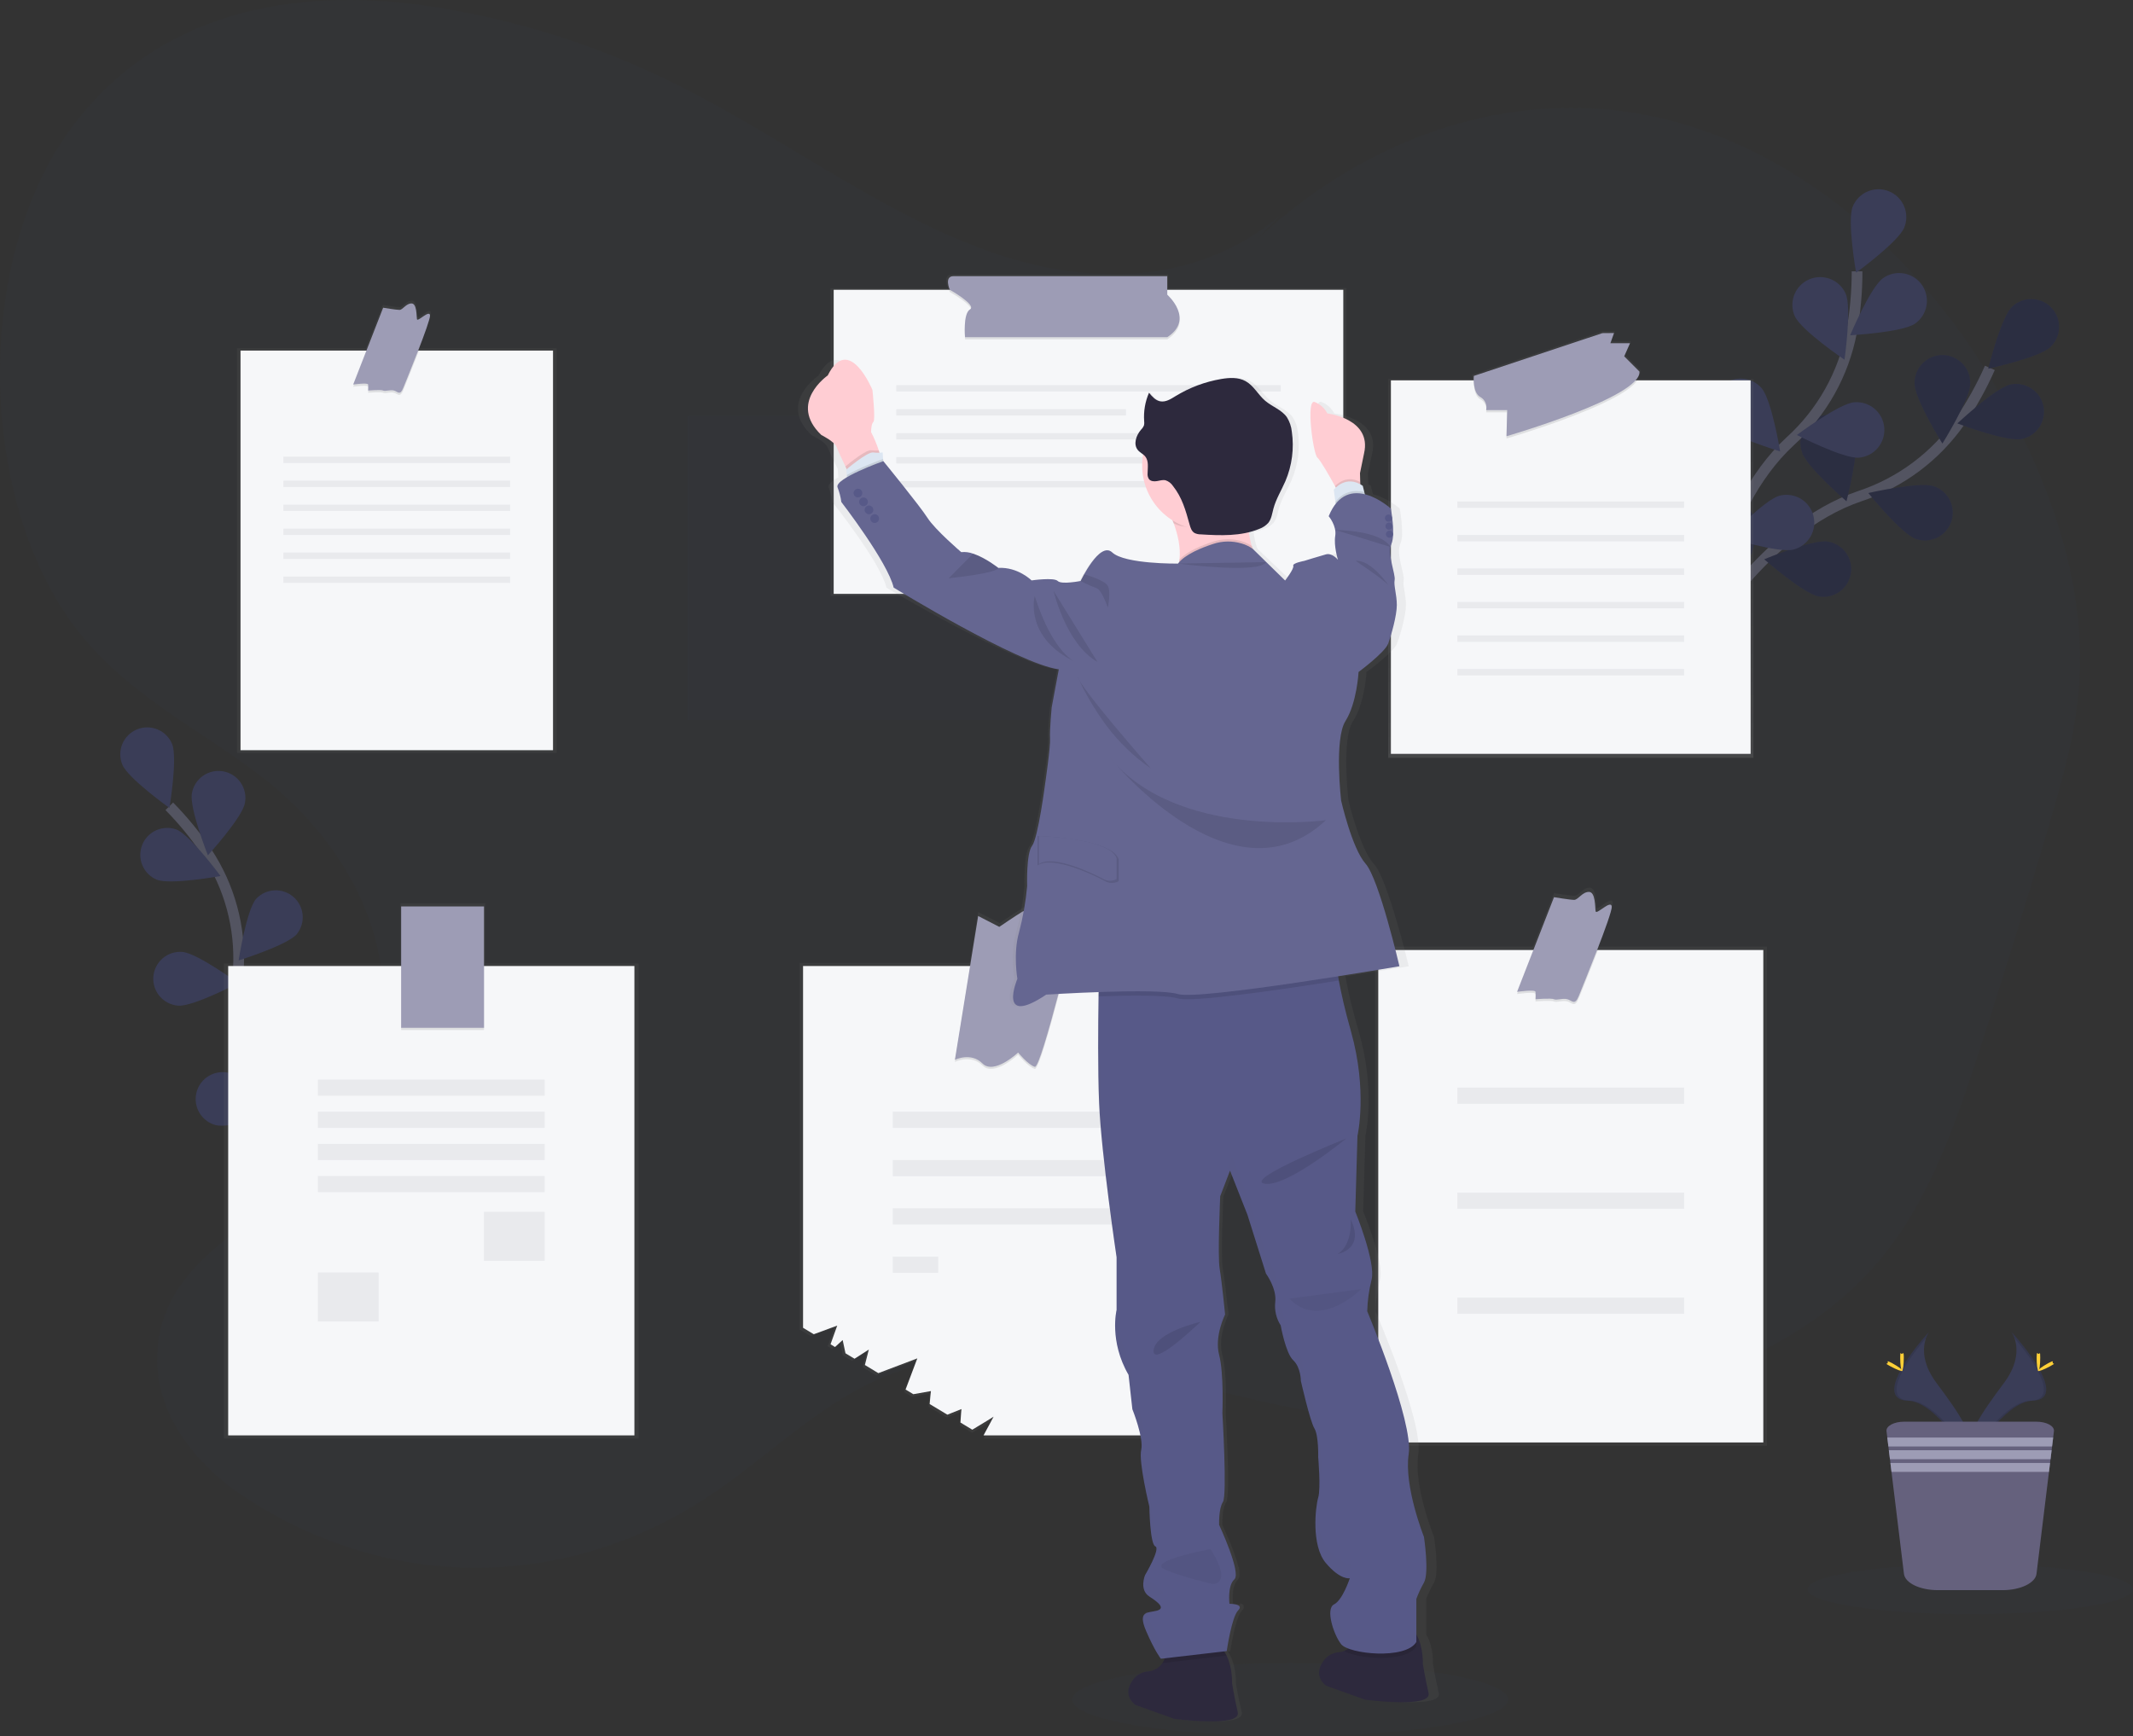 <?xml version="1.0" encoding="UTF-8"?> <svg xmlns="http://www.w3.org/2000/svg" width="398" height="324" viewBox="0 0 398 324" fill="none"><rect x="0" y="0" width="398" height="324" fill="#333333" stroke="none"/><path opacity="0.1" d="M240.748 324C263.214 324 281.426 320.948 281.426 317.184C281.426 313.419 263.214 310.367 240.748 310.367C218.282 310.367 200.07 313.419 200.07 317.184C200.07 320.948 218.282 324 240.748 324Z" fill="#3A3D57"></path><path opacity="0.1" d="M239.041 40.066C222.388 54.193 200.783 53.28 181.87 45.931C162.958 38.582 145.536 25.493 127.095 16.193C112.001 8.512 95.742 3.378 78.974 0.997C55.47 -2.263 29.216 1.708 12.837 24.546C-5.402 49.978 -3.998 95.848 15.728 119.208C25.763 131.083 38.901 136.91 50.362 146.184C61.823 155.458 72.424 170.852 71.45 188.749C70.549 205.318 60.039 218.038 49.175 226.026C40.772 232.188 30.426 238.921 29.395 251.69C28.414 264.045 37.113 273.725 45.424 279.233C72.523 297.195 105.904 297.02 132.911 278.781C142.547 272.272 151.398 263.619 161.501 258.544C188.021 245.231 217.249 258.632 245.329 263.535C269.099 267.685 293.474 265.536 316.631 257.247C330.538 252.272 344.498 244.664 354.27 230.491C361.314 220.271 365.704 207.334 369.823 194.561C374.221 180.938 378.445 167.22 382.498 153.407C384.928 145.115 387.325 136.671 387.952 127.793C389.094 111.714 384.293 95.841 377.762 82.254C362.269 50.013 336.148 27.361 307.875 21.606C279.601 15.851 249.642 27.091 227.702 51.682" fill="#3A3D57"></path><g opacity="0.35"><path opacity="0.2" d="M190.565 77.612V75.083H150.702C148.868 75.083 149.987 77.628 149.987 77.628H128.328V134.361H223.423V77.612H190.565Z" fill="#3A3D57"></path></g><path d="M317.012 119.929C317.012 119.929 328.998 98.697 347.062 92.58C354.65 90.062 361.216 85.15 365.773 78.582C367.913 75.449 369.761 72.126 371.293 68.654" stroke="#535461" stroke-width="2" stroke-miterlimit="10"></path><path d="M382.628 64.729C380.574 66.726 370.996 68.792 370.996 68.792C370.996 68.792 373.343 59.282 375.401 57.282C376.388 56.323 377.716 55.796 379.092 55.817C380.468 55.838 381.78 56.404 382.738 57.392C383.697 58.379 384.223 59.707 384.203 61.083C384.182 62.459 383.616 63.771 382.628 64.729Z" fill="#3A3D57"></path><path d="M377.208 81.93C374.397 82.49 365.234 79.017 365.234 79.017C365.234 79.017 372.377 72.311 375.188 71.752C375.857 71.619 376.545 71.619 377.213 71.752C377.881 71.886 378.517 72.149 379.083 72.528C379.649 72.907 380.136 73.394 380.514 73.96C380.892 74.527 381.155 75.163 381.288 75.831C381.421 76.499 381.42 77.187 381.287 77.856C381.154 78.524 380.89 79.159 380.511 79.726C380.133 80.292 379.646 80.778 379.079 81.157C378.512 81.535 377.877 81.798 377.208 81.93Z" fill="#3A3D57"></path><path d="M357.48 100.569C354.772 99.633 348.617 92.01 348.617 92.01C348.617 92.01 358.169 89.823 360.877 90.763C361.521 90.986 362.114 91.334 362.624 91.786C363.133 92.239 363.549 92.787 363.846 93.4C364.144 94.013 364.318 94.678 364.358 95.359C364.399 96.039 364.305 96.72 364.082 97.364C363.859 98.008 363.511 98.602 363.058 99.111C362.606 99.621 362.058 100.036 361.445 100.334C360.832 100.631 360.166 100.805 359.486 100.846C358.805 100.886 358.124 100.792 357.48 100.569Z" fill="#3A3D57"></path><path d="M339.378 111.299C336.551 110.839 329.195 104.373 329.195 104.373C329.195 104.373 338.24 100.607 341.07 101.071C341.743 101.182 342.387 101.424 342.965 101.784C343.544 102.144 344.046 102.615 344.443 103.169C344.84 103.723 345.124 104.35 345.278 105.013C345.433 105.677 345.455 106.365 345.344 107.037C345.233 107.709 344.99 108.353 344.63 108.932C344.27 109.511 343.8 110.013 343.246 110.41C342.692 110.806 342.065 111.09 341.401 111.245C340.738 111.399 340.05 111.422 339.378 111.311V111.299Z" fill="#3A3D57"></path><path d="M357.248 71.594C357.248 74.463 362.433 82.774 362.433 82.774C362.433 82.774 367.629 74.466 367.629 71.598C367.647 70.905 367.527 70.215 367.275 69.569C367.022 68.922 366.643 68.334 366.159 67.836C365.675 67.339 365.097 66.944 364.458 66.674C363.819 66.405 363.132 66.266 362.438 66.266C361.745 66.266 361.058 66.405 360.419 66.674C359.78 66.944 359.201 67.339 358.717 67.836C358.234 68.334 357.854 68.922 357.602 69.569C357.35 70.215 357.229 70.905 357.248 71.598V71.594Z" fill="#3A3D57"></path><path d="M336.242 84.413C337.097 87.148 344.534 93.542 344.534 93.542C344.534 93.542 347.002 84.059 346.147 81.325C345.969 80.644 345.656 80.008 345.225 79.452C344.795 78.897 344.256 78.435 343.641 78.095C343.026 77.754 342.349 77.542 341.65 77.471C340.951 77.4 340.245 77.472 339.574 77.682C338.903 77.892 338.283 78.236 337.749 78.694C337.216 79.151 336.781 79.712 336.47 80.342C336.16 80.973 335.981 81.66 335.945 82.362C335.908 83.063 336.014 83.765 336.257 84.425L336.242 84.413Z" fill="#3A3D57"></path><path d="M317.524 99.675C317.904 102.517 324.158 110.063 324.158 110.063C324.158 110.063 328.194 101.136 327.813 98.294C327.764 97.586 327.57 96.895 327.244 96.264C326.917 95.634 326.465 95.077 325.915 94.628C325.364 94.18 324.728 93.848 324.044 93.655C323.361 93.462 322.645 93.412 321.941 93.506C321.238 93.601 320.561 93.839 319.953 94.206C319.344 94.572 318.818 95.06 318.406 95.638C317.993 96.216 317.704 96.873 317.556 97.567C317.407 98.261 317.403 98.979 317.543 99.675H317.524Z" fill="#3A3D57"></path><path opacity="0.25" d="M382.628 64.729C380.574 66.726 370.996 68.792 370.996 68.792C370.996 68.792 373.343 59.282 375.401 57.282C376.388 56.323 377.716 55.796 379.092 55.817C380.468 55.838 381.78 56.404 382.738 57.392C383.697 58.379 384.223 59.707 384.203 61.083C384.182 62.459 383.616 63.771 382.628 64.729Z" fill="black"></path><path opacity="0.25" d="M377.208 81.93C374.397 82.49 365.234 79.017 365.234 79.017C365.234 79.017 372.377 72.311 375.188 71.752C375.857 71.619 376.545 71.619 377.213 71.752C377.881 71.886 378.517 72.149 379.083 72.528C379.649 72.907 380.136 73.394 380.514 73.96C380.892 74.527 381.155 75.163 381.288 75.831C381.421 76.499 381.42 77.187 381.287 77.856C381.154 78.524 380.89 79.159 380.511 79.726C380.133 80.292 379.646 80.778 379.079 81.157C378.512 81.535 377.877 81.798 377.208 81.93Z" fill="black"></path><path opacity="0.25" d="M357.48 100.569C354.772 99.633 348.617 92.01 348.617 92.01C348.617 92.01 358.169 89.823 360.877 90.763C361.521 90.986 362.114 91.334 362.624 91.786C363.133 92.239 363.549 92.787 363.846 93.4C364.144 94.013 364.318 94.678 364.358 95.359C364.399 96.039 364.305 96.72 364.082 97.364C363.859 98.008 363.511 98.602 363.058 99.111C362.606 99.621 362.058 100.036 361.445 100.334C360.832 100.631 360.166 100.805 359.486 100.846C358.805 100.886 358.124 100.792 357.48 100.569Z" fill="black"></path><path opacity="0.25" d="M339.378 111.299C336.551 110.839 329.195 104.373 329.195 104.373C329.195 104.373 338.24 100.607 341.07 101.071C341.743 101.182 342.387 101.424 342.965 101.784C343.544 102.144 344.046 102.615 344.443 103.169C344.84 103.723 345.124 104.35 345.278 105.013C345.433 105.677 345.455 106.365 345.344 107.037C345.233 107.709 344.99 108.353 344.63 108.932C344.27 109.511 343.8 110.013 343.246 110.41C342.692 110.806 342.065 111.09 341.401 111.245C340.738 111.399 340.05 111.422 339.378 111.311V111.299Z" fill="black"></path><path opacity="0.25" d="M357.248 71.594C357.248 74.463 362.433 82.774 362.433 82.774C362.433 82.774 367.629 74.466 367.629 71.598C367.647 70.905 367.527 70.215 367.275 69.569C367.022 68.922 366.643 68.334 366.159 67.836C365.675 67.339 365.097 66.944 364.458 66.674C363.819 66.405 363.132 66.266 362.438 66.266C361.745 66.266 361.058 66.405 360.419 66.674C359.78 66.944 359.201 67.339 358.717 67.836C358.234 68.334 357.854 68.922 357.602 69.569C357.35 70.215 357.229 70.905 357.248 71.598V71.594Z" fill="black"></path><path opacity="0.25" d="M336.242 84.413C337.097 87.148 344.534 93.542 344.534 93.542C344.534 93.542 347.002 84.059 346.147 81.325C345.969 80.644 345.656 80.008 345.225 79.452C344.795 78.897 344.256 78.435 343.641 78.095C343.026 77.754 342.349 77.542 341.65 77.471C340.951 77.4 340.245 77.472 339.574 77.682C338.903 77.892 338.283 78.236 337.749 78.694C337.216 79.151 336.781 79.712 336.47 80.342C336.16 80.973 335.981 81.66 335.945 82.362C335.908 83.063 336.014 83.765 336.257 84.425L336.242 84.413Z" fill="black"></path><path opacity="0.25" d="M317.524 99.675C317.904 102.517 324.158 110.063 324.158 110.063C324.158 110.063 328.194 101.136 327.813 98.294C327.764 97.586 327.57 96.895 327.244 96.264C326.917 95.634 326.465 95.077 325.915 94.628C325.364 94.18 324.728 93.848 324.044 93.655C323.361 93.462 322.645 93.412 321.941 93.506C321.238 93.601 320.561 93.839 319.953 94.206C319.344 94.572 318.818 95.06 318.406 95.638C317.993 96.216 317.704 96.873 317.556 97.567C317.407 98.261 317.403 98.979 317.543 99.675H317.524Z" fill="black"></path><path d="M317.703 119.507C317.703 119.507 320.053 95.239 334.059 82.333C339.976 76.958 343.987 69.807 345.489 61.956C346.177 58.223 346.519 54.435 346.513 50.64" stroke="#535461" stroke-width="2" stroke-miterlimit="10"></path><path d="M355.325 42.454C354.253 45.117 346.333 50.883 346.333 50.883C346.333 50.883 344.625 41.229 345.698 38.566C345.953 37.934 346.329 37.358 346.807 36.872C347.284 36.385 347.852 35.998 348.48 35.731C349.107 35.464 349.78 35.323 350.462 35.317C351.143 35.31 351.819 35.438 352.452 35.693C353.084 35.947 353.659 36.324 354.146 36.801C354.633 37.279 355.02 37.847 355.287 38.474C355.554 39.101 355.695 39.775 355.701 40.456C355.708 41.138 355.58 41.814 355.325 42.446V42.454Z" fill="#3A3D57"></path><path d="M357.345 60.385C355.002 62.036 345.219 62.572 345.219 62.572C345.219 62.572 349.022 53.545 351.373 51.898C351.93 51.506 352.559 51.228 353.224 51.079C353.889 50.93 354.577 50.913 355.248 51.03C355.919 51.147 356.561 51.394 357.137 51.759C357.712 52.124 358.21 52.598 358.602 53.156C358.994 53.713 359.273 54.342 359.422 55.007C359.571 55.672 359.588 56.359 359.471 57.031C359.354 57.702 359.106 58.343 358.742 58.919C358.377 59.495 357.902 59.993 357.345 60.385Z" fill="#3A3D57"></path><path d="M346.852 85.41C343.995 85.65 335.281 81.177 335.281 81.177C335.281 81.177 343.128 75.308 345.985 75.068C346.664 75.011 347.348 75.088 347.997 75.296C348.646 75.503 349.248 75.836 349.769 76.276C350.289 76.716 350.718 77.254 351.03 77.86C351.343 78.465 351.533 79.126 351.59 79.806C351.647 80.485 351.569 81.168 351.362 81.818C351.155 82.467 350.822 83.069 350.382 83.589C349.942 84.11 349.404 84.538 348.798 84.851C348.192 85.163 347.531 85.353 346.852 85.41Z" fill="#3A3D57"></path><path d="M334.653 102.555C331.88 103.278 322.531 100.337 322.531 100.337C322.531 100.337 329.275 93.228 332.04 92.509C332.7 92.338 333.387 92.298 334.062 92.393C334.736 92.487 335.386 92.713 335.974 93.059C336.561 93.404 337.075 93.862 337.485 94.406C337.896 94.95 338.195 95.57 338.366 96.229C338.537 96.889 338.577 97.576 338.482 98.25C338.388 98.925 338.161 99.575 337.816 100.162C337.471 100.75 337.013 101.263 336.469 101.674C335.925 102.084 335.305 102.384 334.646 102.555H334.653Z" fill="#3A3D57"></path><path d="M334.9 59.016C336.06 61.636 344.17 67.133 344.17 67.133C344.17 67.133 345.55 57.433 344.39 54.812C343.835 53.551 342.802 52.562 341.518 52.063C340.234 51.564 338.804 51.595 337.543 52.15C336.282 52.705 335.293 53.738 334.794 55.022C334.295 56.306 334.326 57.736 334.881 58.997L334.9 59.016Z" fill="#3A3D57"></path><path d="M320.888 79.267C322.789 81.42 332.162 84.243 332.162 84.243C332.162 84.243 330.576 74.573 328.685 72.416C327.777 71.382 326.496 70.751 325.123 70.662C323.749 70.573 322.397 71.033 321.363 71.941C320.329 72.849 319.698 74.13 319.609 75.504C319.52 76.877 319.98 78.229 320.888 79.263V79.267Z" fill="#3A3D57"></path><path d="M309.964 100.782C311.485 103.224 320.234 107.591 320.234 107.591C320.234 107.591 320.329 97.792 318.808 95.35C318.073 94.208 316.92 93.4 315.596 93.099C314.272 92.797 312.883 93.026 311.726 93.736C310.569 94.447 309.736 95.582 309.406 96.899C309.076 98.216 309.275 99.61 309.96 100.782H309.964Z" fill="#3A3D57"></path><path d="M58.384 217.68C58.384 217.68 43.549 199.296 44.481 180.848C44.924 173.114 42.847 165.445 38.562 158.991C36.503 155.944 34.169 153.092 31.59 150.471" stroke="#535461" stroke-width="2" stroke-miterlimit="10"></path><path d="M32.109 138.843C33.174 141.41 31.619 150.779 31.619 150.779C31.619 150.779 23.889 145.264 22.824 142.696C22.314 141.464 22.314 140.079 22.824 138.847C23.335 137.615 24.314 136.636 25.546 136.125C26.778 135.615 28.163 135.615 29.395 136.125C30.627 136.635 31.607 137.614 32.117 138.847L32.109 138.843Z" fill="#3A3D57"></path><path d="M45.696 149.877C45.194 152.608 38.792 159.619 38.792 159.619C38.792 159.619 35.289 150.779 35.806 148.055C35.918 147.398 36.159 146.77 36.515 146.208C36.872 145.645 37.337 145.159 37.883 144.777C38.428 144.395 39.045 144.126 39.696 143.985C40.347 143.843 41.019 143.833 41.674 143.953C42.33 144.074 42.954 144.324 43.512 144.688C44.07 145.052 44.55 145.523 44.924 146.074C45.298 146.625 45.559 147.245 45.691 147.898C45.824 148.551 45.825 149.224 45.696 149.877Z" fill="#3A3D57"></path><path d="M55.41 174.305C53.596 176.413 44.527 179.231 44.527 179.231C44.527 179.231 45.973 169.847 47.787 167.74C48.675 166.793 49.894 166.225 51.191 166.156C52.487 166.088 53.76 166.523 54.742 167.371C55.725 168.219 56.342 169.414 56.463 170.707C56.585 171.999 56.202 173.289 55.395 174.305H55.41Z" fill="#3A3D57"></path><path d="M58.603 194.446C57.172 196.827 48.713 201.141 48.713 201.141C48.713 201.141 48.549 191.631 49.983 189.265C50.678 188.139 51.789 187.332 53.075 187.019C54.361 186.707 55.719 186.914 56.853 187.596C57.988 188.277 58.808 189.379 59.135 190.662C59.463 191.944 59.271 193.304 58.603 194.446Z" fill="#3A3D57"></path><path d="M29.225 164.16C31.808 165.184 41.15 163.483 41.15 163.483C41.15 163.483 35.52 155.838 32.941 154.811C31.71 154.359 30.351 154.406 29.154 154.941C27.957 155.477 27.016 156.458 26.532 157.677C26.047 158.895 26.058 160.255 26.561 161.466C27.064 162.677 28.02 163.644 29.225 164.16Z" fill="#3A3D57"></path><path d="M33.262 187.676C36.031 187.881 44.438 183.465 44.438 183.465C44.438 183.465 36.777 177.851 34.008 177.645C33.349 177.595 32.687 177.676 32.059 177.881C31.432 178.087 30.851 178.415 30.35 178.845C29.849 179.276 29.438 179.8 29.139 180.39C28.841 180.979 28.662 181.622 28.612 182.28C28.562 182.939 28.642 183.601 28.848 184.228C29.054 184.856 29.382 185.437 29.812 185.938C30.242 186.439 30.767 186.85 31.357 187.149C31.946 187.447 32.588 187.626 33.247 187.676H33.262Z" fill="#3A3D57"></path><path d="M40.322 209.977C43.015 210.651 52.049 207.695 52.049 207.695C52.049 207.695 45.446 200.89 42.752 200.228C41.458 199.906 40.089 200.111 38.946 200.798C37.803 201.486 36.979 202.599 36.657 203.893C36.335 205.187 36.54 206.557 37.227 207.7C37.914 208.843 39.028 209.666 40.322 209.989V209.977Z" fill="#3A3D57"></path><path d="M375.292 248.536C375.292 248.536 378.195 252.34 373.953 258.046C369.712 263.751 366.213 268.613 367.628 272.188C367.628 272.188 374.029 261.538 379.237 261.397C384.444 261.256 381.025 254.934 375.292 248.536Z" fill="#3A3D57"></path><path opacity="0.1" d="M375.293 248.536C375.546 248.903 375.746 249.304 375.887 249.727C380.969 255.699 383.677 261.271 378.793 261.412C374.228 261.541 368.781 269.678 367.473 271.735C367.516 271.894 367.568 272.05 367.629 272.203C367.629 272.203 374.03 261.553 379.238 261.412C384.445 261.271 381.026 254.934 375.293 248.536Z" fill="black"></path><path d="M380.69 253.371C380.69 254.71 380.538 255.79 380.355 255.79C380.172 255.79 380.02 254.71 380.02 253.371C380.02 252.032 380.207 252.667 380.401 252.667C380.595 252.667 380.69 252.036 380.69 253.371Z" fill="#FFD037"></path><path d="M382.538 254.968C381.367 255.607 380.344 255.992 380.256 255.832C380.169 255.672 381.047 255.018 382.219 254.379C383.391 253.74 382.93 254.204 383.018 254.379C383.105 254.554 383.714 254.329 382.538 254.968Z" fill="#FFD037"></path><path d="M359.966 248.536C359.966 248.536 357.064 252.34 361.305 258.046C365.546 263.751 369.046 268.613 367.631 272.188C367.631 272.188 361.229 261.538 356.021 261.397C350.814 261.256 354.234 254.934 359.966 248.536Z" fill="#3A3D57"></path><path opacity="0.1" d="M359.966 248.536C359.711 248.902 359.511 249.303 359.373 249.727C354.287 255.699 351.582 261.271 356.466 261.412C361.031 261.541 366.478 269.678 367.787 271.735C367.741 271.891 367.691 272.047 367.631 272.203C367.631 272.203 361.229 261.553 356.021 261.412C350.814 261.271 354.234 254.934 359.966 248.536Z" fill="black"></path><path d="M354.562 253.371C354.562 254.71 354.716 255.79 354.898 255.79C355.081 255.79 355.233 254.71 355.233 253.371C355.233 252.032 355.047 252.667 354.853 252.667C354.659 252.667 354.562 252.036 354.562 253.371Z" fill="#FFD037"></path><path d="M352.713 254.968C353.888 255.607 354.911 255.992 354.995 255.832C355.079 255.672 354.204 255.018 353.032 254.379C351.861 253.74 352.321 254.204 352.234 254.379C352.146 254.554 351.541 254.329 352.713 254.968Z" fill="#FFD037"></path><path opacity="0.1" d="M367.628 301.235C384.388 301.235 397.974 299.15 397.974 296.579C397.974 294.007 384.388 291.923 367.628 291.923C350.868 291.923 337.281 294.007 337.281 296.579C337.281 299.15 350.868 301.235 367.628 301.235Z" fill="#3A3D57"></path><path d="M383.247 267.087L383.102 268.27L382.897 269.944L382.813 270.644L382.612 272.317L382.52 273.017L382.319 274.691L379.995 293.71C379.789 295.41 377.012 296.753 373.661 296.753H361.596C358.245 296.753 355.472 295.429 355.262 293.71L352.938 274.691L352.733 273.017L352.649 272.317L352.444 270.644L352.356 269.944L352.155 268.27L352.006 267.087C351.892 266.125 353.395 265.314 355.289 265.314H379.968C381.862 265.314 383.365 266.125 383.247 267.087Z" fill="#65617D"></path><path d="M383.103 268.271L382.898 269.944H352.357L352.156 268.271H383.103Z" fill="#9D9CB5"></path><path d="M382.814 270.645L382.609 272.318H352.65L352.441 270.645H382.814Z" fill="#9D9CB5"></path><path d="M382.521 273.018L382.32 274.687H352.939L352.734 273.018H382.521Z" fill="#9D9CB5"></path><path d="M305.704 70.736H305.384C305.886 70.165 306.145 69.595 306.103 69.089L303.212 66.198L304.315 63.725H300.599L301.288 61.797H299.085L274.718 69.914C274.718 69.914 274.691 70.253 274.718 70.736H259.027V141.429H327.176V70.736H305.704Z" fill="url(#paint0_linear)"></path><path d="M326.653 70.982H259.531V140.683H326.653V70.982Z" fill="#F6F7F9"></path><path opacity="0.1" d="M305.518 70.982C302.338 75.665 281.098 81.831 281.098 81.831L281.231 76.951H277.302C277.409 76.481 277.362 75.988 277.165 75.548C276.969 75.108 276.635 74.743 276.214 74.508C275.073 73.881 274.962 71.846 274.978 70.982H305.518Z" fill="black"></path><path d="M298.994 62.169L274.996 70.157C274.996 70.157 274.722 73.276 276.213 74.087C276.633 74.322 276.967 74.687 277.163 75.127C277.359 75.567 277.407 76.059 277.301 76.529H281.23L281.097 81.409C281.097 81.409 306.316 74.087 305.909 69.343L303.064 66.494L304.148 64.052H300.485L301.166 62.15L298.994 62.169Z" fill="#9D9CB5"></path><g opacity="0.35"><path opacity="0.2" d="M314.247 93.577H271.941V94.764H314.247V93.577Z" fill="#3A3D57"></path></g><g opacity="0.35"><path opacity="0.2" d="M314.247 99.835H271.941V101.022H314.247V99.835Z" fill="#3A3D57"></path></g><g opacity="0.35"><path opacity="0.2" d="M314.247 106.088H271.941V107.275H314.247V106.088Z" fill="#3A3D57"></path></g><g opacity="0.35"><path opacity="0.2" d="M314.247 112.342H271.941V113.529H314.247V112.342Z" fill="#3A3D57"></path></g><g opacity="0.35"><path opacity="0.2" d="M314.247 118.595H271.941V119.782H314.247V118.595Z" fill="#3A3D57"></path></g><g opacity="0.35"><path opacity="0.2" d="M314.247 124.852H271.941V126.038H314.247V124.852Z" fill="#3A3D57"></path></g><path d="M78.282 65.007H78.122C79.324 61.926 80.434 58.921 80.385 58.347C80.279 57.205 77.993 59.685 77.886 59.066C77.779 58.446 77.886 56.095 76.847 56.095C75.809 56.095 75.181 57.316 74.565 57.316C73.949 57.316 71.442 56.905 71.442 56.905L68.251 65.007H44.211V140.509H103.869V65.007H78.282Z" fill="url(#paint1_linear)"></path><path d="M103.187 65.426H44.879V140.003H103.187V65.426Z" fill="#F6F7F9"></path><path opacity="0.1" d="M78.185 65.426C76.956 68.617 75.571 71.98 75.256 72.782C74.643 74.304 74.24 73.494 73.525 73.292C72.81 73.09 71.901 73.494 71.494 73.292C71.087 73.09 68.698 73.292 68.698 73.292C68.725 72.918 68.725 72.543 68.698 72.17C68.645 71.767 65.898 72.17 65.898 72.17L68.515 65.426H78.185Z" fill="black"></path><path d="M71.494 57.426L65.898 71.766C65.898 71.766 68.645 71.359 68.694 71.766C68.723 72.138 68.723 72.512 68.694 72.884C68.694 72.884 71.087 72.679 71.494 72.884C71.901 73.09 72.814 72.679 73.525 72.884C74.236 73.09 74.643 73.9 75.256 72.375C75.868 70.849 80.341 59.967 80.239 58.848C80.136 57.73 77.899 60.172 77.797 59.56C77.694 58.947 77.797 56.627 76.781 56.627C75.765 56.627 75.153 57.833 74.544 57.833C73.936 57.833 71.494 57.426 71.494 57.426Z" fill="#9D9CB5"></path><g opacity="0.35"><path opacity="0.2" d="M95.189 85.221H52.883V86.407H95.189V85.221Z" fill="#3A3D57"></path></g><g opacity="0.35"><path opacity="0.2" d="M95.189 89.697H52.883V90.884H95.189V89.697Z" fill="#3A3D57"></path></g><g opacity="0.35"><path opacity="0.2" d="M95.189 94.171H52.883V95.358H95.189V94.171Z" fill="#3A3D57"></path></g><g opacity="0.35"><path opacity="0.2" d="M95.189 98.647H52.883V99.834H95.189V98.647Z" fill="#3A3D57"></path></g><g opacity="0.35"><path opacity="0.2" d="M95.189 103.121H52.883V104.308H95.189V103.121Z" fill="#3A3D57"></path></g><g opacity="0.35"><path opacity="0.2" d="M95.189 107.594H52.883V108.781H95.189V107.594Z" fill="#3A3D57"></path></g><path d="M298.314 176.644H298.154C299.63 172.841 300.992 169.124 300.927 168.428C300.802 167.032 297.994 170.079 297.884 169.318C297.774 168.557 297.884 165.651 296.61 165.651C295.336 165.651 294.571 167.173 293.806 167.173C293.042 167.173 289.98 166.663 289.98 166.663L286.047 176.644H256.586V269.796H329.707V176.644H298.314Z" fill="url(#paint2_linear)"></path><path d="M329.018 177.291H257.172V269.191H329.018V177.291Z" fill="#F6F7F9"></path><path opacity="0.1" d="M298.171 177.291C296.672 181.194 294.991 185.279 294.599 186.26C293.839 188.139 293.348 187.135 292.469 186.888C291.591 186.641 290.465 187.135 289.963 186.888C289.46 186.641 286.516 186.888 286.516 186.888C286.549 186.428 286.549 185.967 286.516 185.507C286.452 185.009 283.07 185.507 283.07 185.507L286.277 177.291H298.171Z" fill="black"></path><path d="M289.963 167.431L283.07 185.1C283.07 185.1 286.452 184.598 286.516 185.1C286.549 185.559 286.549 186.019 286.516 186.477C286.516 186.477 289.46 186.23 289.963 186.477C290.465 186.724 291.591 186.23 292.469 186.477C293.348 186.724 293.846 187.732 294.599 185.853C295.353 183.974 300.864 170.562 300.739 169.185C300.613 167.808 297.855 170.813 297.73 170.064C297.604 169.314 297.73 166.446 296.478 166.446C295.227 166.446 294.474 167.934 293.721 167.934C292.968 167.934 289.963 167.431 289.963 167.431Z" fill="#9D9CB5"></path><g opacity="0.35"><path opacity="0.2" d="M314.247 202.971H271.941V205.987H314.247V202.971Z" fill="#3A3D57"></path></g><g opacity="0.35"><path opacity="0.2" d="M314.247 222.564H271.941V225.581H314.247V222.564Z" fill="#3A3D57"></path></g><g opacity="0.35"><path opacity="0.2" d="M314.247 242.161H271.941V245.178H314.247V242.161Z" fill="#3A3D57"></path></g><path d="M90.519 179.828V168.58H74.729V179.828H41.762V268.449H119.196V179.828H90.519Z" fill="url(#paint3_linear)"></path><path d="M118.376 180.277H42.578V267.871H118.376V180.277Z" fill="#F6F7F9"></path><path opacity="0.1" d="M90.31 180.277H74.852V192.21H90.31V180.277Z" fill="black"></path><path d="M90.31 169.159H74.852V191.803H90.31V169.159Z" fill="#9D9CB5"></path><g opacity="0.35"><path opacity="0.2" d="M101.63 201.464H59.324V204.48H101.63V201.464Z" fill="#3A3D57"></path></g><g opacity="0.35"><path opacity="0.2" d="M101.63 207.463H59.324V210.479H101.63V207.463Z" fill="#3A3D57"></path></g><g opacity="0.35"><path opacity="0.2" d="M101.63 213.466H59.324V216.482H101.63V213.466Z" fill="#3A3D57"></path></g><g opacity="0.35"><path opacity="0.2" d="M101.63 219.464H59.324V222.48H101.63V219.464Z" fill="#3A3D57"></path></g><g opacity="0.35"><path opacity="0.2" d="M101.633 226.144H90.309V235.296H101.633V226.144Z" fill="#3A3D57"></path></g><g opacity="0.35"><path opacity="0.2" d="M70.648 237.464H59.324V246.616H70.648V237.464Z" fill="#3A3D57"></path></g><path d="M199.264 179.687H199.157C200.39 174.868 201.318 171.03 201.318 171.03L196.061 173.502C196.061 173.502 192.33 168.558 190.949 169.383C189.568 170.208 186.536 172.266 186.536 172.266L182.512 170.205L180.971 179.687H149.191V248.114L151.233 249.335C152.918 248.73 155.691 247.703 155.691 247.703L154.417 251.241L155.277 251.75L156.726 250.438L157.262 252.945L158.985 253.976L161.705 252.245L160.944 255.159L163.497 256.68L170.918 253.892L168.681 259.78L170.153 260.663L173.512 260.073C173.512 260.073 173.36 261.249 173.265 262.523L176.635 264.539C178.016 264.002 179.317 263.474 179.317 263.474C179.317 263.474 179.184 264.759 179.123 266.022L181.382 267.376C183.166 266.334 185.437 264.915 185.437 264.915L183.535 268.453H226.48V179.687H199.264Z" fill="url(#paint4_linear)"></path><path d="M225.638 180.277V267.871H183.519L185.398 264.383C185.398 264.383 183.173 265.779 181.423 266.81L179.209 265.471C179.27 264.227 179.403 262.957 179.403 262.957C179.403 262.957 178.125 263.478 176.771 264.007L173.466 262.017C173.561 260.762 173.705 259.602 173.705 259.602L170.415 260.184L168.973 259.313L171.164 253.5L163.888 256.254L161.381 254.733L162.111 251.857L159.449 253.565L157.76 252.55L157.235 250.077L155.812 251.378L154.968 250.872L156.219 247.384C156.219 247.384 153.499 248.396 151.845 248.993L149.844 247.791V180.277H225.638Z" fill="#F6F7F9"></path><g opacity="0.35"><path opacity="0.2" d="M208.887 207.463H166.582V210.479H208.887V207.463Z" fill="#3A3D57"></path></g><g opacity="0.35"><path opacity="0.2" d="M208.887 216.481H166.582V219.498H208.887V216.481Z" fill="#3A3D57"></path></g><g opacity="0.35"><path opacity="0.2" d="M208.887 225.497H166.582V228.513H208.887V225.497Z" fill="#3A3D57"></path></g><g opacity="0.35"><path opacity="0.2" d="M175.056 234.516H166.582V237.532H175.056V234.516Z" fill="#3A3D57"></path></g><path opacity="0.1" d="M198.941 180.277C196.88 188.41 193.875 199.677 193.091 199.479C191.874 199.148 189.972 196.816 189.972 196.816C189.972 196.816 185.499 201.019 183.331 198.851C181.162 196.683 178.176 198.17 178.176 198.17L181.067 180.273L198.941 180.277Z" fill="black"></path><path d="M182.517 170.939L178.176 197.786C178.176 197.786 181.159 196.295 183.327 198.467C185.495 200.639 189.972 196.424 189.972 196.424C189.972 196.424 191.874 198.752 193.091 199.087C194.308 199.422 200.957 171.753 200.957 171.753L195.803 174.195C195.803 174.195 192.144 169.311 190.786 170.125C189.428 170.939 186.461 172.974 186.461 172.974L182.517 170.939Z" fill="#9D9CB5"></path><path d="M217.97 53.805V51.23H177.604C175.752 51.23 176.885 53.805 176.885 53.805H154.953V111.219H251.227V53.782L217.97 53.805Z" fill="url(#paint5_linear)"></path><path d="M250.647 54.078H155.559V110.827H250.647V54.078Z" fill="#F6F7F9"></path><path opacity="0.1" d="M217.802 63.333H180.072C180.072 63.333 179.665 58.958 180.989 58.148C182.312 57.338 177.223 54.485 177.223 54.485C177.166 54.352 177.117 54.216 177.074 54.078H217.802V55.402C217.802 55.402 222.99 59.978 217.802 63.333Z" fill="black"></path><path d="M177.932 51.537H217.8V54.995C217.8 54.995 222.988 59.559 217.8 62.926H180.07C180.07 62.926 179.663 58.551 180.986 57.741C182.31 56.931 177.221 54.078 177.221 54.078C177.221 54.078 176.102 51.537 177.932 51.537Z" fill="#9D9CB5"></path><g opacity="0.35"><path opacity="0.2" d="M238.974 71.877H167.242V73.064H238.974V71.877Z" fill="#3A3D57"></path></g><g opacity="0.35"><path opacity="0.2" d="M210.091 76.35H167.242V77.536H210.091V76.35Z" fill="#3A3D57"></path></g><g opacity="0.35"><path opacity="0.2" d="M238.974 80.827H167.242V82.014H238.974V80.827Z" fill="#3A3D57"></path></g><g opacity="0.35"><path opacity="0.2" d="M238.974 85.3H167.242V86.487H238.974V85.3Z" fill="#3A3D57"></path></g><g opacity="0.35"><path opacity="0.2" d="M238.974 89.773H167.242V90.96H238.974V89.773Z" fill="#3A3D57"></path></g><path d="M268.477 315.966C267.796 313.068 267.378 310.527 267.378 310.527C267.378 310.527 267.533 307.373 266.118 305.007V304.22V298.396C266.52 297.342 267.011 296.324 267.587 295.353C268.637 293.52 267.587 286.81 267.587 286.81C267.587 286.81 263.699 277.35 264.646 271.351C265.594 265.353 256.658 244.706 256.658 244.706C256.713 242.714 256.995 240.734 257.499 238.806C257.592 238.401 257.63 237.985 257.613 237.57C257.613 237.52 257.613 237.471 257.613 237.418V237.467C257.48 233.511 254.353 226.094 254.353 226.094L254.772 211.955C254.772 211.955 256.769 203.617 253.513 192.43C252.372 188.524 251.645 185.401 251.185 182.989C251.131 182.715 251.082 182.453 251.036 182.202C257.742 181.178 262.862 180.326 262.862 180.326C262.862 180.326 258.971 164.046 256.346 161.201C253.722 158.356 251.618 149.409 251.618 149.409C251.618 149.409 250.249 137.918 252.459 134.574C254.669 131.231 254.977 125.419 254.977 125.419C254.977 125.419 260.021 121.759 260.652 120.131C261.284 118.503 262.334 114.844 262.334 112.904C262.334 110.964 261.702 109.241 261.915 108.225C262.128 107.21 260.443 103.345 261.284 101.512C261.502 100.949 261.616 100.351 261.619 99.747C261.621 99.729 261.621 99.711 261.619 99.694C261.619 99.694 261.619 99.694 261.619 99.674C261.624 98.073 261.475 96.474 261.174 94.901C261.174 94.901 258.891 92.888 256.187 92.238L256.076 91.801L255.791 90.659C255.631 90.552 255.464 90.453 255.293 90.363V89.948L255.247 88.297L256.038 84.581C257.587 78.115 248.971 77.16 248.971 77.16C248.454 76.164 247.585 75.396 246.533 75.007C244.798 74.394 246.244 84.722 247.054 85.38C247.666 85.878 249.549 89.115 250.454 90.705L250.603 90.968C250.465 91.096 250.338 91.234 250.222 91.382L250.55 93.623L250.599 93.965C250.029 94.676 249.566 95.467 249.226 96.312C249.226 96.312 250.804 98.039 250.489 99.971C250.173 101.903 250.972 104.311 251.01 104.444C250.915 104.338 249.808 103.136 248.701 103.429C247.594 103.722 244.517 104.65 244.517 104.65C244.517 104.65 242.204 105.057 242.417 105.567C242.63 106.076 240.838 108.313 240.838 108.313L234.627 102.425C234.566 102.25 234.505 102.075 234.448 101.892C234.189 101.051 234.008 100.188 233.908 99.313C234.584 99.152 235.248 98.941 235.893 98.682C236.547 98.459 237.137 98.082 237.613 97.582C238.237 96.822 238.374 95.829 238.613 94.92C239.104 93.109 240.161 91.496 240.918 89.781C242.197 86.883 242.627 83.682 242.158 80.549C242.06 79.585 241.733 78.659 241.204 77.848C240.192 76.452 238.351 75.885 237.019 74.771C235.688 73.656 234.821 71.96 233.261 71.123C231.854 70.362 230.134 70.457 228.548 70.716C225.44 71.228 222.454 72.314 219.743 73.919C218.837 74.455 217.841 75.06 216.798 74.885C215.908 74.725 215.254 74.01 214.68 73.329C214.687 73.3 214.696 73.27 214.706 73.242L214.638 73.162C213.98 74.622 213.65 76.209 213.672 77.81C213.672 78.057 213.672 78.305 213.702 78.571C213.702 78.658 213.702 78.746 213.702 78.833C213.708 78.904 213.708 78.975 213.702 79.046C213.702 79.157 213.687 79.267 213.656 79.374C213.524 79.692 213.326 79.978 213.074 80.214C212.885 80.427 212.715 80.658 212.569 80.903C212.595 80.819 212.622 80.735 212.652 80.652C212.256 81.229 212.033 81.907 212.009 82.607C211.975 83.118 212.143 83.622 212.477 84.01C212.787 84.314 213.126 84.587 213.489 84.824C213.061 87.211 213.374 89.671 214.388 91.873C215.401 94.076 217.066 95.914 219.157 97.141C219.229 97.316 219.297 97.495 219.37 97.674C220.161 99.766 220.758 102.2 220.511 104.448C220.488 104.616 220.465 104.779 220.435 104.943C220.355 105.026 220.279 105.114 220.21 105.201C220.21 105.201 209.94 105.3 207.54 103.113C205.14 100.926 201.454 108.438 201.454 108.438C201.454 108.438 197.776 109.154 197.041 108.438C196.307 107.723 191.998 108.339 191.998 108.339C191.998 108.339 189.369 105.795 185.588 106C184.152 104.909 182.568 104.028 180.883 103.383L180.765 103.341C180.025 103.074 179.235 102.974 178.452 103.048C178.452 103.048 173.408 98.864 171.94 96.643C170.472 94.421 163.462 86.106 163.431 86.068L163.404 85.688L163.325 84.478C163.117 84.511 162.907 84.529 162.697 84.531L162.556 84.113C162.154 82.933 161.655 81.788 161.065 80.69C161.065 80.69 161.065 79.168 161.51 78.788C161.955 78.407 161.328 72.812 161.328 72.812C161.328 72.812 156.782 62.184 152.712 70.119C152.712 70.119 145.017 75.25 151.476 81.226C151.476 81.226 154.051 82.478 154.416 83.466C154.656 84.109 155.531 85.901 156.12 87.095C156.219 87.293 156.307 87.476 156.383 87.628L156.31 87.689L156.405 88.685L156.444 89.066C155.226 89.758 154.401 90.439 154.602 90.968C154.962 91.848 155.209 92.771 155.337 93.714C155.337 93.714 164.268 104.901 165.424 109.69C165.424 109.69 189.388 123.927 197.262 124.947L195.897 132.064C195.897 132.064 195.474 136.335 195.581 137.861C195.687 139.386 194.634 146.305 194.634 146.305C194.634 146.305 193.268 156.473 192.112 157.895C190.955 159.318 191.168 165.423 191.168 165.423C190.89 168.345 190.362 171.238 189.59 174.069C188.449 177.934 189.278 182.711 189.278 182.711C189.278 182.711 185.284 191.867 194.847 185.663C194.847 185.663 199.541 185.37 204.946 185.188C204.946 185.363 204.946 185.541 204.946 185.724C204.946 186.42 204.923 187.173 204.915 187.968C204.843 193.21 204.813 200.433 205.048 205.899C205.467 215.561 208.411 234.683 208.411 234.683V244.287C208.221 245.19 208.128 246.111 208.133 247.034C208.069 250.42 208.967 253.754 210.724 256.65L211.374 262.991C211.374 262.991 213.101 267.213 213.135 269.735C213.127 269.941 213.102 270.145 213.059 270.347C212.995 270.67 212.967 270.999 212.976 271.328C212.877 274.238 214.63 281.196 214.63 281.196C214.63 281.196 214.737 288.214 215.771 288.621C216.669 288.967 214.573 292.664 213.946 293.725C213.946 293.657 213.919 293.592 213.907 293.524C213.828 293.661 213.778 293.737 213.778 293.737C213.562 294.303 213.451 294.903 213.451 295.509C213.392 295.989 213.469 296.475 213.675 296.912C213.881 297.349 214.207 297.719 214.615 297.978C216.612 299.199 217.685 300.215 215.992 300.641C215.368 300.736 214.75 300.863 214.14 301.021C214.109 300.941 214.079 300.861 214.052 300.785C213.816 300.883 213.619 301.057 213.493 301.28C213.368 301.502 213.321 301.761 213.36 302.014C213.314 302.527 213.485 303.277 213.987 304.395C215.669 308.157 216.833 309.583 216.833 309.583L217.639 309.492C217.516 309.798 217.359 310.089 217.171 310.359C216.864 310.801 216.456 311.162 215.981 311.413C215.543 311.677 215.054 311.844 214.547 311.904C213.976 311.923 213.416 312.062 212.903 312.311C212.39 312.561 211.935 312.916 211.568 313.353C210.522 314.707 209.864 316.556 211.949 318.176L219.465 320.77C219.465 320.77 232.398 322.448 231.702 319.549C231.006 316.651 230.602 314.11 230.602 314.11C230.602 314.11 230.747 311.28 229.553 308.967C229.419 308.703 229.266 308.449 229.096 308.206L229.553 308.153C229.553 308.153 230.496 301.747 231.759 300.545C232.048 300.264 232.112 300.047 232.044 299.884C232.177 299.534 231.846 299.328 231.424 299.214L231.333 299.465C230.92 299.375 230.5 299.328 230.077 299.324C230.077 299.324 229.655 295.969 231.021 294.76C231.132 294.621 231.213 294.461 231.259 294.29C231.305 294.118 231.314 293.939 231.287 293.763C231.299 293.304 231.251 292.845 231.146 292.398C231.146 292.421 231.116 292.451 231.097 292.474C230.408 289.431 228.08 284.589 228.08 284.589C228.08 284.589 227.974 281.545 228.815 280.321C229.655 279.096 228.712 263.74 228.712 263.74C228.712 263.74 229.028 256.319 228.08 252.861C227.133 249.403 229.222 245.333 229.222 245.333C229.222 245.333 229.222 245.253 229.199 245.113L229.225 245.059C229.225 245.059 229.18 244.603 229.104 243.892C229.093 243.914 229.084 243.937 229.077 243.96C228.868 241.997 228.465 238.437 228.172 236.79C227.75 234.451 228.274 223.264 228.274 223.264L230.176 218.486L233.539 226.721L237.114 237.707C237.114 237.707 238.883 240.027 238.925 242.378C238.925 242.492 238.925 242.606 238.902 242.72C238.874 242.964 238.86 243.209 238.86 243.454C238.797 244.841 239.179 246.213 239.948 247.368C239.948 247.368 240.895 252.553 242.368 253.877C243.84 255.2 243.836 257.741 243.836 257.741C243.836 257.741 245.624 265.265 246.464 266.589C247.172 267.703 247.225 270.773 247.202 271.705C247.202 271.88 247.202 271.979 247.202 271.979C247.202 271.979 247.449 274.668 247.442 276.924C247.442 277.202 247.442 277.472 247.415 277.726V277.669C247.413 278.286 247.34 278.899 247.198 279.499C247.186 279.533 247.176 279.567 247.168 279.602C247.168 279.476 247.168 279.347 247.198 279.221C246.832 280.757 246.656 282.332 246.673 283.911C246.624 286.616 247.054 289.823 248.674 291.702C251.512 294.958 253.3 294.551 253.3 294.551C253.3 294.551 251.93 298.617 250.257 299.431C250.193 299.463 250.134 299.501 250.078 299.545C250.078 299.465 250.047 299.389 250.036 299.309C249.686 299.614 249.545 300.161 249.545 300.831C249.424 302.619 250.55 305.525 251.626 306.86C252.023 307.249 252.511 307.534 253.045 307.689C252.959 307.748 252.87 307.803 252.779 307.853C252.592 307.955 252.399 308.045 252.2 308.123C251.929 308.243 251.64 308.319 251.345 308.347C250.774 308.36 250.212 308.494 249.698 308.741C249.183 308.987 248.726 309.341 248.359 309.777C247.312 311.128 246.654 312.976 248.739 314.597L256.255 317.191C256.255 317.191 269.165 318.865 268.477 315.966Z" fill="url(#paint6_linear)"></path><path d="M219.122 320.77L211.849 318.176C209.84 316.556 210.479 314.707 211.495 313.353C211.843 312.919 212.281 312.566 212.777 312.316C213.274 312.066 213.819 311.925 214.375 311.904C214.868 311.844 215.341 311.676 215.763 311.413C216.222 311.158 216.613 310.797 216.904 310.36C217.436 309.518 217.723 308.544 217.733 307.548C217.733 307.548 225.721 305.209 227.905 307.548C228.295 307.971 228.62 308.449 228.871 308.967C230.012 311.28 229.89 314.11 229.89 314.11C229.89 314.11 230.297 316.647 230.955 319.549C231.613 322.452 219.122 320.77 219.122 320.77Z" fill="#2D293D"></path><path d="M254.713 317.187L247.44 314.593C245.435 312.973 246.074 311.124 247.086 309.774C247.434 309.339 247.871 308.985 248.368 308.735C248.865 308.485 249.41 308.345 249.966 308.325C250.254 308.297 250.535 308.221 250.799 308.1C250.991 308.022 251.177 307.932 251.358 307.83C253.393 306.712 253.34 303.965 253.34 303.965C253.34 303.965 261.328 301.626 263.511 303.965C263.803 304.282 264.058 304.63 264.272 305.004C265.641 307.37 265.489 310.527 265.489 310.527C265.489 310.527 265.896 313.068 266.558 315.966C267.22 318.865 254.713 317.187 254.713 317.187Z" fill="#2D293D"></path><path opacity="0.1" d="M227.915 307.549C228.305 307.972 228.631 308.45 228.881 308.968L216.914 310.356C217.446 309.514 217.734 308.541 217.744 307.545C217.744 307.545 225.732 305.213 227.915 307.549Z" fill="black"></path><path opacity="0.1" d="M264.278 305.004V307.244C262.417 310.31 253.414 309.641 250.801 308.1C250.993 308.022 251.179 307.932 251.36 307.83C253.395 306.712 253.342 303.965 253.342 303.965C253.342 303.965 261.33 301.626 263.513 303.965C263.807 304.281 264.063 304.63 264.278 305.004Z" fill="black"></path><path d="M265.7 295.346C265.142 296.319 264.666 297.337 264.278 298.389V306.43C262.242 309.785 251.664 308.667 250.241 306.837C248.819 305.008 247.294 300.226 248.918 299.412C250.542 298.598 251.862 294.532 251.862 294.532C251.862 294.532 250.131 294.939 247.385 291.683C244.638 288.427 245.453 281.207 245.966 279.48C246.48 277.753 245.966 271.953 245.966 271.953C245.966 271.953 246.069 267.886 245.255 266.563C244.441 265.239 242.733 257.715 242.733 257.715C242.733 257.715 242.733 255.174 241.306 253.85C239.88 252.527 238.967 247.342 238.967 247.342C238.135 246.046 237.776 244.502 237.951 242.972C238.256 240.427 236.221 237.68 236.221 237.68L232.763 226.699L229.511 218.46L227.681 223.241C227.681 223.241 227.171 234.428 227.578 236.768C227.985 239.107 228.594 245.311 228.594 245.311C228.594 245.311 226.563 249.377 227.476 252.835C228.389 256.292 228.088 263.717 228.088 263.717C228.088 263.717 229.001 279.073 228.187 280.294C227.373 281.515 227.476 284.566 227.476 284.566C227.476 284.566 231.66 293.513 230.325 294.734C228.99 295.955 229.408 299.298 229.408 299.298C229.408 299.298 232.257 299.298 231.036 300.519C229.815 301.74 228.898 308.127 228.898 308.127L216.605 309.553C216.605 309.553 215.463 308.127 213.851 304.365C212.238 300.603 214.155 301.01 215.79 300.603C217.426 300.196 216.391 299.18 214.459 297.94C212.527 296.7 213.645 293.973 213.645 293.973C213.645 293.973 216.593 288.99 215.577 288.583C214.562 288.176 214.459 281.158 214.459 281.158C214.459 281.158 212.424 272.82 212.938 270.583C213.451 268.347 211.291 262.991 211.291 262.991L210.579 256.582C206.916 250.279 208.343 244.482 208.343 244.482V234.63C208.343 234.63 205.494 215.512 205.087 205.85C204.828 199.661 204.9 191.217 204.984 185.949C205.033 182.993 205.087 181.034 205.087 181.034L249.02 176.47C249.02 176.47 248.975 178.497 249.819 182.997C250.264 185.409 250.96 188.532 252.071 192.438C255.224 203.625 253.292 211.963 253.292 211.963L252.885 226.094C252.885 226.094 256.75 235.554 255.928 238.806C255.44 240.737 255.167 242.716 255.114 244.706C255.114 244.706 263.768 265.345 262.851 271.359C261.934 277.373 265.7 286.818 265.7 286.818C265.7 286.818 266.716 293.513 265.7 295.346Z" fill="#575988"></path><path opacity="0.05" d="M240.578 242.359L253.952 240.579C253.952 240.579 246.375 248.308 240.578 242.359Z" fill="black"></path><path opacity="0.1" d="M252.02 227.513C252.02 227.513 252.476 232.241 249.578 234.021C249.578 234.021 254.766 233.207 252.02 227.513Z" fill="black"></path><path opacity="0.1" d="M251.199 212.461C251.199 212.461 240.02 221.662 235.953 220.902C231.887 220.141 251.199 212.461 251.199 212.461Z" fill="black"></path><path opacity="0.1" d="M224.001 246.684C224.001 246.684 215.511 248.612 215.252 252.009C214.994 255.406 224.001 246.684 224.001 246.684Z" fill="black"></path><path opacity="0.05" d="M225.87 289.089C225.87 289.089 213.869 291.329 217.277 292.855C220.685 294.38 226.277 295.597 226.277 295.597C226.277 295.597 230.141 295.803 225.87 289.089Z" fill="black"></path><g opacity="0.05"><path opacity="0.05" d="M214.856 295.274C214.554 295.085 214.298 294.831 214.107 294.53C213.917 294.229 213.797 293.889 213.757 293.535L213.635 293.748C213.635 293.748 212.516 296.495 214.449 297.716L215.076 298.126C215.43 298.062 215.814 298.012 216.187 297.917C217.823 297.51 216.788 296.495 214.856 295.274Z" fill="black"></path><path opacity="0.05" d="M230.312 294.459C230.64 294.155 230.628 293.375 230.427 292.371C229.886 293.158 229.757 294.383 229.746 295.315C229.871 294.993 230.065 294.701 230.312 294.459Z" fill="black"></path><path opacity="0.05" d="M228.462 243.865C228.017 245.067 227.745 246.326 227.652 247.604C227.881 246.722 228.191 245.862 228.58 245.037C228.58 245.037 228.534 244.577 228.462 243.865Z" fill="black"></path><path opacity="0.05" d="M255.94 238.525C256.023 238.161 256.06 237.787 256.05 237.414C255.902 238.175 255.795 238.879 255.719 239.495C255.784 239.179 255.856 238.856 255.94 238.525Z" fill="black"></path><path opacity="0.05" d="M228.177 280.02C228.344 279.769 228.435 278.932 228.481 277.761C228.101 278.502 227.945 279.701 227.895 280.614C227.965 280.405 228.06 280.206 228.177 280.02Z" fill="black"></path><path opacity="0.05" d="M230.697 299.199C229.86 301.481 229.293 305.445 229.293 305.445L216.995 306.868C216.995 306.868 215.854 305.445 214.241 301.683C214.101 301.352 213.987 301.055 213.895 300.785C213.157 301.124 212.868 301.889 213.834 304.121C215.462 307.883 216.588 309.31 216.588 309.31L228.886 307.876C228.886 307.876 229.803 301.47 231.024 300.268C231.625 299.659 231.24 299.351 230.697 299.199Z" fill="black"></path><path opacity="0.05" d="M214.447 280.933C214.447 280.933 214.549 287.951 215.565 288.358C216.079 287.198 216.421 286.076 215.945 285.912C214.93 285.509 214.827 278.491 214.827 278.491C214.827 278.491 212.792 270.149 213.306 267.913C213.819 265.676 211.678 260.286 211.678 260.286L210.966 253.88C207.303 247.574 208.73 241.777 208.73 241.777V231.917C208.73 231.917 205.881 212.795 205.474 203.134C205.215 196.949 205.287 188.504 205.371 183.236C205.371 182.281 205.405 181.437 205.42 180.726L205.067 180.76C205.067 180.76 205.013 182.719 204.964 185.674C204.88 190.943 204.808 199.368 205.067 205.576C205.474 215.237 208.323 234.355 208.323 234.355V244.222C208.323 244.222 206.896 250.019 210.559 256.322L211.271 262.732C211.271 262.732 213.405 268.122 212.899 270.339C212.393 272.557 214.447 280.933 214.447 280.933Z" fill="black"></path><path opacity="0.05" d="M250.652 304.121C249.653 302.675 248.988 301.025 248.705 299.29C247.449 300.431 248.891 304.825 250.226 306.563C251.649 308.393 262.227 309.511 264.262 306.156V304.22C261.531 306.947 251.999 305.852 250.652 304.121Z" fill="black"></path><path opacity="0.05" d="M266.11 292.629C265.55 293.602 265.073 294.62 264.684 295.672V297.099C264.916 296.578 265.247 295.882 265.703 295.064C265.996 294.535 266.118 293.603 266.148 292.542C266.133 292.576 266.121 292.607 266.11 292.629Z" fill="black"></path><path opacity="0.05" d="M251.274 294.231C251.663 293.45 251.999 292.643 252.278 291.816C252.278 291.816 250.548 292.223 247.801 288.97C245.804 286.601 245.69 282.124 245.975 279.206C245.462 280.937 244.652 288.156 247.394 291.409C249.197 293.539 250.548 294.098 251.274 294.231Z" fill="black"></path><path opacity="0.05" d="M245.973 271.678C246.152 273.683 246.219 275.695 246.174 277.707C246.226 277.389 246.296 277.074 246.383 276.764C246.897 275.037 246.383 269.24 246.383 269.24C246.383 269.24 246.486 265.17 245.672 263.85C244.858 262.53 243.112 255.002 243.112 255.002C243.112 255.002 243.112 252.458 241.69 251.138C240.267 249.818 239.35 244.629 239.35 244.629C238.518 243.332 238.159 241.787 238.335 240.255C238.639 237.714 236.604 234.968 236.604 234.968L233.146 223.982L229.894 215.747L228.061 220.525C228.061 220.525 228.034 221.126 228 222.069L229.487 218.185L232.739 226.424L236.197 237.406C236.197 237.406 238.232 240.152 237.928 242.697C237.752 244.227 238.111 245.771 238.943 247.068C238.943 247.068 239.86 252.256 241.283 253.576C242.705 254.896 242.732 257.441 242.732 257.441C242.732 257.441 244.463 264.968 245.277 266.288C246.091 267.608 245.973 271.678 245.973 271.678Z" fill="black"></path></g><path d="M254.524 84.593L253.763 88.305L253.808 89.956L253.839 91.177L249.579 91.595L249.103 90.717C248.225 89.127 246.403 85.89 245.809 85.391C245.026 84.73 243.626 74.406 245.307 75.018C246.331 75.415 247.173 76.176 247.669 77.156C247.669 77.156 256.015 78.126 254.524 84.593Z" fill="#FFCDD3"></path><path opacity="0.1" d="M253.823 91.157L249.578 91.595L249.102 90.716C249.711 90.089 251.449 88.662 253.788 89.956L253.823 91.157Z" fill="black"></path><path d="M254.904 93.167L249.301 94.483L249.183 93.646L248.867 91.406C248.867 91.406 251.077 88.454 254.284 90.664L254.562 91.805L254.904 93.167Z" fill="#DCE6F2"></path><path d="M164.252 84.973L158.287 88.183C158.287 88.183 158.059 87.711 157.747 87.042C157.177 85.851 156.332 84.056 156.1 83.413C155.747 82.424 153.251 81.176 153.251 81.176C147.002 75.201 154.449 70.066 154.449 70.066C158.39 62.135 162.787 72.759 162.787 72.759C162.787 72.759 163.396 78.358 162.966 78.734C162.536 79.111 162.536 80.636 162.536 80.636C163.107 81.737 163.588 82.882 163.974 84.06C164.153 84.63 164.252 84.973 164.252 84.973Z" fill="#FFCDD3"></path><path opacity="0.1" d="M164.251 84.973L158.286 88.184C158.286 88.184 158.058 87.712 157.746 87.043C158.587 86.339 161.577 83.916 162.558 84.026C163.027 84.084 163.501 84.096 163.973 84.06C164.152 84.631 164.251 84.973 164.251 84.973Z" fill="black"></path><path d="M164.863 86.784L158.15 90.093L158.016 88.648L157.906 87.636C157.906 87.636 161.794 84.304 162.942 84.433C163.524 84.519 164.115 84.519 164.696 84.433L164.772 85.643L164.863 86.784Z" fill="#DCE6F2"></path><path d="M238.24 109.238C238.24 109.238 208.973 112.539 214.443 110.759C218.247 109.519 219.768 107.096 220.08 104.411C220.339 102.163 219.761 99.732 218.992 97.64C218.301 95.793 217.424 94.022 216.375 92.353C216.375 92.353 238.749 80.043 234.253 91.211C233.564 92.904 233.136 94.692 232.986 96.514C232.85 98.323 233.044 100.142 233.561 101.881C234.408 104.72 236.028 107.267 238.24 109.238Z" fill="#FFCDD3"></path><path opacity="0.1" d="M234.272 91.234C233.583 92.927 233.155 94.715 233.005 96.537C230.898 98.305 228.585 98.191 225.618 98.191C223.336 98.191 220.814 98.743 218.992 97.643C218.301 95.797 217.424 94.025 216.375 92.356C216.375 92.356 238.749 80.047 234.272 91.234Z" fill="black"></path><path d="M225.221 98.967C231.906 98.967 237.325 93.548 237.325 86.864C237.325 80.179 231.906 74.76 225.221 74.76C218.536 74.76 213.117 80.179 213.117 86.864C213.117 93.548 218.536 98.967 225.221 98.967Z" fill="#FFCDD3"></path><path opacity="0.1" d="M238.24 109.237C238.24 109.237 208.973 112.539 214.443 110.759C218.247 109.519 219.768 107.096 220.08 104.41C221.537 102.836 224.466 101.694 226.345 101.09C228.068 100.509 229.929 100.479 231.67 101.002C232.354 101.206 233.003 101.508 233.599 101.9C234.439 104.727 236.045 107.267 238.24 109.237Z" fill="black"></path><path opacity="0.1" d="M254.905 93.167L249.302 94.483L249.184 93.646C250.763 91.63 252.752 91.386 254.563 91.809L254.905 93.167Z" fill="black"></path><path opacity="0.1" d="M164.863 86.784L158.15 90.093L158.016 88.648C160.417 87.233 164.437 85.776 164.787 85.65L164.863 86.784Z" fill="black"></path><path opacity="0.1" d="M249.815 182.986C238.48 184.773 222.348 187.105 219.788 186.325C217.666 185.679 210.883 185.747 204.98 185.945C205.029 182.989 205.083 181.03 205.083 181.03L249.016 176.466C249.016 176.466 248.971 178.486 249.815 182.986Z" fill="black"></path><path d="M261.123 180.322C261.123 180.322 223.8 186.732 219.791 185.511C215.782 184.29 195.222 185.613 195.222 185.613C185.968 191.814 189.832 182.662 189.832 182.662C189.832 182.662 189.018 177.884 190.137 174.019C190.883 171.185 191.392 168.293 191.658 165.373C191.658 165.373 191.457 159.287 192.575 157.85C193.693 156.412 195.013 146.256 195.013 146.256C195.013 146.256 196.033 139.34 195.93 137.815C195.827 136.29 196.234 132.018 196.234 132.018L197.562 124.912C189.954 123.897 166.751 109.659 166.751 109.659C165.633 104.878 156.987 93.683 156.987 93.683C156.861 92.743 156.622 91.82 156.275 90.937C155.663 89.309 164.819 86.057 164.819 86.057C164.819 86.057 171.631 94.395 173.054 96.631C174.476 98.868 179.361 103.041 179.361 103.041C180.119 102.963 180.885 103.063 181.597 103.333C181.639 103.333 181.673 103.356 181.715 103.368C181.757 103.379 181.715 103.368 181.715 103.368C183.997 104.163 186.28 105.981 186.28 105.981C189.943 105.779 192.484 108.32 192.484 108.32C192.484 108.32 196.668 107.712 197.364 108.423C198.06 109.134 201.636 108.423 201.636 108.423C201.636 108.423 205.196 100.895 207.535 103.098C209.875 105.3 219.799 105.182 219.799 105.182C221.122 103.425 224.34 102.166 226.353 101.515C228.076 100.935 229.937 100.905 231.678 101.428C232.429 101.642 233.136 101.984 233.77 102.44L239.791 108.335C239.791 108.335 241.522 106.099 241.313 105.589C241.104 105.079 243.348 104.676 243.348 104.676C243.348 104.676 246.296 103.76 247.414 103.455C248.533 103.151 249.56 104.361 249.651 104.467C249.613 104.338 248.848 101.877 249.145 99.998C249.442 98.118 247.924 96.335 247.924 96.335C251.484 87.586 259.518 94.912 259.518 94.912C259.518 94.912 260.435 99.693 259.621 101.523C258.807 103.353 260.435 107.229 260.229 108.233C260.024 109.237 260.636 110.979 260.636 112.911C260.636 114.844 259.621 118.507 259.008 120.139C258.396 121.771 253.497 125.407 253.497 125.407C253.497 125.407 253.188 131.204 251.055 134.559C248.921 137.914 250.24 149.394 250.24 149.394C250.24 149.394 252.276 158.344 254.805 161.185C257.335 164.027 261.123 180.322 261.123 180.322Z" fill="#656691"></path><path opacity="0.1" d="M206.715 113.406C206.715 113.406 205.596 110.051 204.581 109.743C203.568 109.371 202.582 108.93 201.629 108.423L202.283 107.172C202.283 107.172 206.106 108.218 206.715 109.336C207.323 110.455 206.715 113.406 206.715 113.406Z" fill="black"></path><path opacity="0.1" d="M186.271 105.981C186.069 107.001 177.016 107.914 177.016 107.914L181.581 103.326L181.695 103.364C184.008 104.163 186.271 105.981 186.271 105.981Z" fill="black"></path><path d="M160.084 92.835C160.533 92.835 160.898 92.471 160.898 92.021C160.898 91.572 160.533 91.207 160.084 91.207C159.634 91.207 159.27 91.572 159.27 92.021C159.27 92.471 159.634 92.835 160.084 92.835Z" fill="#575988"></path><path d="M161.123 94.464C161.573 94.464 161.937 94.1 161.937 93.65C161.937 93.2 161.573 92.836 161.123 92.836C160.674 92.836 160.309 93.2 160.309 93.65C160.309 94.1 160.674 94.464 161.123 94.464Z" fill="#575988"></path><path d="M162.146 95.966C162.595 95.966 162.96 95.602 162.96 95.152C162.96 94.702 162.595 94.338 162.146 94.338C161.696 94.338 161.332 94.702 161.332 95.152C161.332 95.602 161.696 95.966 162.146 95.966Z" fill="#575988"></path><path d="M163.209 97.59C163.658 97.59 164.023 97.225 164.023 96.776C164.023 96.326 163.658 95.962 163.209 95.962C162.759 95.962 162.395 96.326 162.395 96.776C162.395 97.225 162.759 97.59 163.209 97.59Z" fill="#575988"></path><path d="M259.072 97.35C259.437 97.35 259.734 97.054 259.734 96.688C259.734 96.323 259.437 96.026 259.072 96.026C258.706 96.026 258.41 96.323 258.41 96.688C258.41 97.054 258.706 97.35 259.072 97.35Z" fill="#575988"></path><path d="M259.174 98.849C259.539 98.849 259.836 98.553 259.836 98.187C259.836 97.822 259.539 97.525 259.174 97.525C258.808 97.525 258.512 97.822 258.512 98.187C258.512 98.553 258.808 98.849 259.174 98.849Z" fill="#575988"></path><path d="M259.267 100.352C259.632 100.352 259.929 100.056 259.929 99.69C259.929 99.325 259.632 99.028 259.267 99.028C258.901 99.028 258.605 99.325 258.605 99.69C258.605 100.056 258.901 100.352 259.267 100.352Z" fill="#575988"></path><path opacity="0.1" d="M206.762 140.965C206.671 140.847 229.585 169.798 247.39 153.069C247.39 153.061 219.273 156.884 206.762 140.965Z" fill="black"></path><path opacity="0.1" d="M193.594 156.017C193.594 156.017 207.311 156.397 208.749 160.338V164.442C208.359 164.66 207.919 164.775 207.473 164.775C207.026 164.775 206.586 164.66 206.196 164.442C204.812 163.681 196.519 159.497 193.594 161.509V156.017Z" fill="black"></path><path d="M193.848 156.017C193.848 156.017 206.968 156.374 208.341 160.136V164.05C207.968 164.259 207.547 164.368 207.12 164.368C206.692 164.368 206.272 164.259 205.899 164.05C204.579 163.339 196.644 159.322 193.848 161.254V156.017Z" fill="#656691"></path><path opacity="0.1" d="M201.082 126.229C201.082 126.229 202.653 130.269 206.407 135.359C208.728 138.473 211.541 141.189 214.734 143.4C214.734 143.4 201.31 128.116 201.082 126.229Z" fill="black"></path><path opacity="0.1" d="M196.594 110.287C196.594 110.287 198.876 120.177 204.779 123.524L196.594 110.287Z" fill="black"></path><path opacity="0.1" d="M193.083 111.288C193.025 111.106 191.051 119.101 200.69 123.525C200.686 123.525 196.593 122.137 193.083 111.288Z" fill="black"></path><path opacity="0.1" d="M253 104.662C252.848 104.662 257.755 107.785 259.086 109.226C259.086 109.238 255.883 104.456 253 104.662Z" fill="black"></path><path d="M221.953 97.834C222.124 98.458 222.333 99.142 222.896 99.47C223.252 99.641 223.642 99.728 224.037 99.724C227.727 99.953 231.565 100.105 234.981 98.694C235.617 98.467 236.187 98.088 236.643 97.591C237.248 96.849 237.366 95.841 237.609 94.928C238.088 93.121 239.108 91.504 239.846 89.789C241.082 86.881 241.497 83.689 241.044 80.561C240.949 79.6 240.633 78.674 240.12 77.856C239.138 76.46 237.358 75.894 236.061 74.783C234.764 73.672 233.935 71.972 232.425 71.135C231.063 70.374 229.382 70.469 227.86 70.728C224.842 71.243 221.95 72.329 219.339 73.927C218.465 74.467 217.502 75.087 216.49 74.897C215.608 74.73 214.969 73.988 214.398 73.292C213.676 74.951 213.364 76.759 213.489 78.564C213.528 78.828 213.519 79.098 213.463 79.359C213.337 79.675 213.145 79.961 212.9 80.196C211.991 81.253 211.42 82.927 212.321 84C212.702 84.464 213.314 84.719 213.695 85.19C214.379 86.042 214.147 87.263 214.132 88.351C214.091 88.729 214.186 89.109 214.398 89.424C214.741 89.838 215.365 89.873 215.893 89.781C216.422 89.69 216.962 89.511 217.483 89.629C218.051 89.818 218.539 90.194 218.868 90.694C220.572 92.843 221.238 95.244 221.953 97.834Z" fill="#2D293D"></path><g opacity="0.1"><path opacity="0.1" d="M237.05 96.658C236.594 97.156 236.024 97.534 235.388 97.761C231.964 99.183 228.134 99.02 224.444 98.788C224.049 98.794 223.659 98.709 223.303 98.537C222.744 98.206 222.542 97.525 222.36 96.901C221.645 94.292 220.979 91.911 219.275 89.743C218.946 89.242 218.458 88.867 217.89 88.677C217.369 88.559 216.829 88.738 216.3 88.83C215.772 88.921 215.159 88.887 214.805 88.472C214.593 88.157 214.498 87.777 214.539 87.399C214.539 86.311 214.783 85.087 214.102 84.238C213.721 83.763 213.12 83.512 212.725 83.048C212.162 82.374 212.177 81.465 212.493 80.617C211.846 81.644 211.564 82.964 212.321 83.858C212.702 84.326 213.314 84.577 213.695 85.052C214.375 85.901 214.147 87.126 214.132 88.213C214.091 88.591 214.186 88.971 214.398 89.286C214.741 89.701 215.364 89.735 215.893 89.644C216.422 89.552 216.962 89.374 217.483 89.492C218.051 89.681 218.539 90.056 218.868 90.556C220.572 92.725 221.238 95.121 221.953 97.715C222.124 98.335 222.333 99.02 222.896 99.351C223.252 99.522 223.642 99.609 224.037 99.602C227.727 99.834 231.565 99.982 234.981 98.575C235.617 98.349 236.187 97.97 236.643 97.472C236.874 97.178 237.051 96.846 237.168 96.49C237.13 96.547 237.092 96.605 237.05 96.658Z" fill="black"></path><path opacity="0.1" d="M213.5 79.024C213.668 78.849 213.798 78.64 213.88 78.411C213.936 78.15 213.945 77.881 213.907 77.616C213.806 76.134 213.999 74.646 214.473 73.238L214.409 73.158C213.686 74.817 213.374 76.625 213.5 78.43C213.519 78.628 213.519 78.826 213.5 79.024Z" fill="black"></path></g><path opacity="0.1" d="M219.789 105.168C219.789 105.168 234.909 107.172 236.267 104.901L219.789 105.168Z" fill="black"></path><path opacity="0.1" d="M249.199 98.914C249.199 98.914 257.598 98.914 259.447 102.071L249.199 98.914Z" fill="black"></path><defs><linearGradient id="paint0_linear" x1="293.098" y1="141.429" x2="293.098" y2="61.797" gradientUnits="userSpaceOnUse"><stop stop-color="#808080" stop-opacity="0.25"></stop><stop offset="0.54" stop-color="#808080" stop-opacity="0.12"></stop><stop offset="1" stop-color="#808080" stop-opacity="0.1"></stop></linearGradient><linearGradient id="paint1_linear" x1="16242.2" y1="33400.4" x2="16242.2" y2="14666.5" gradientUnits="userSpaceOnUse"><stop stop-color="#808080" stop-opacity="0.25"></stop><stop offset="0.54" stop-color="#808080" stop-opacity="0.12"></stop><stop offset="1" stop-color="#808080" stop-opacity="0.1"></stop></linearGradient><linearGradient id="paint2_linear" x1="62229.1" y1="76700.2" x2="62229.1" y2="48181.4" gradientUnits="userSpaceOnUse"><stop stop-color="#808080" stop-opacity="0.25"></stop><stop offset="0.54" stop-color="#808080" stop-opacity="0.12"></stop><stop offset="1" stop-color="#808080" stop-opacity="0.1"></stop></linearGradient><linearGradient id="paint3_linear" x1="16424.5" y1="70649.9" x2="16424.5" y2="44429.4" gradientUnits="userSpaceOnUse"><stop stop-color="#808080" stop-opacity="0.25"></stop><stop offset="0.54" stop-color="#808080" stop-opacity="0.12"></stop><stop offset="1" stop-color="#808080" stop-opacity="0.1"></stop></linearGradient><linearGradient id="paint4_linear" x1="44257.5" y1="72692.1" x2="44257.5" y2="46842.3" gradientUnits="userSpaceOnUse"><stop stop-color="#808080" stop-opacity="0.25"></stop><stop offset="0.54" stop-color="#808080" stop-opacity="0.12"></stop><stop offset="1" stop-color="#808080" stop-opacity="0.1"></stop></linearGradient><linearGradient id="paint5_linear" x1="58957.3" y1="19130.4" x2="58957.3" y2="9666.98" gradientUnits="userSpaceOnUse"><stop stop-color="#808080" stop-opacity="0.25"></stop><stop offset="0.54" stop-color="#808080" stop-opacity="0.12"></stop><stop offset="1" stop-color="#808080" stop-opacity="0.1"></stop></linearGradient><linearGradient id="paint6_linear" x1="74957.4" y1="221157" x2="74957.4" y2="51416" gradientUnits="userSpaceOnUse"><stop stop-color="#808080" stop-opacity="0.25"></stop><stop offset="0.54" stop-color="#808080" stop-opacity="0.12"></stop><stop offset="1" stop-color="#808080" stop-opacity="0.1"></stop></linearGradient></defs></svg> 